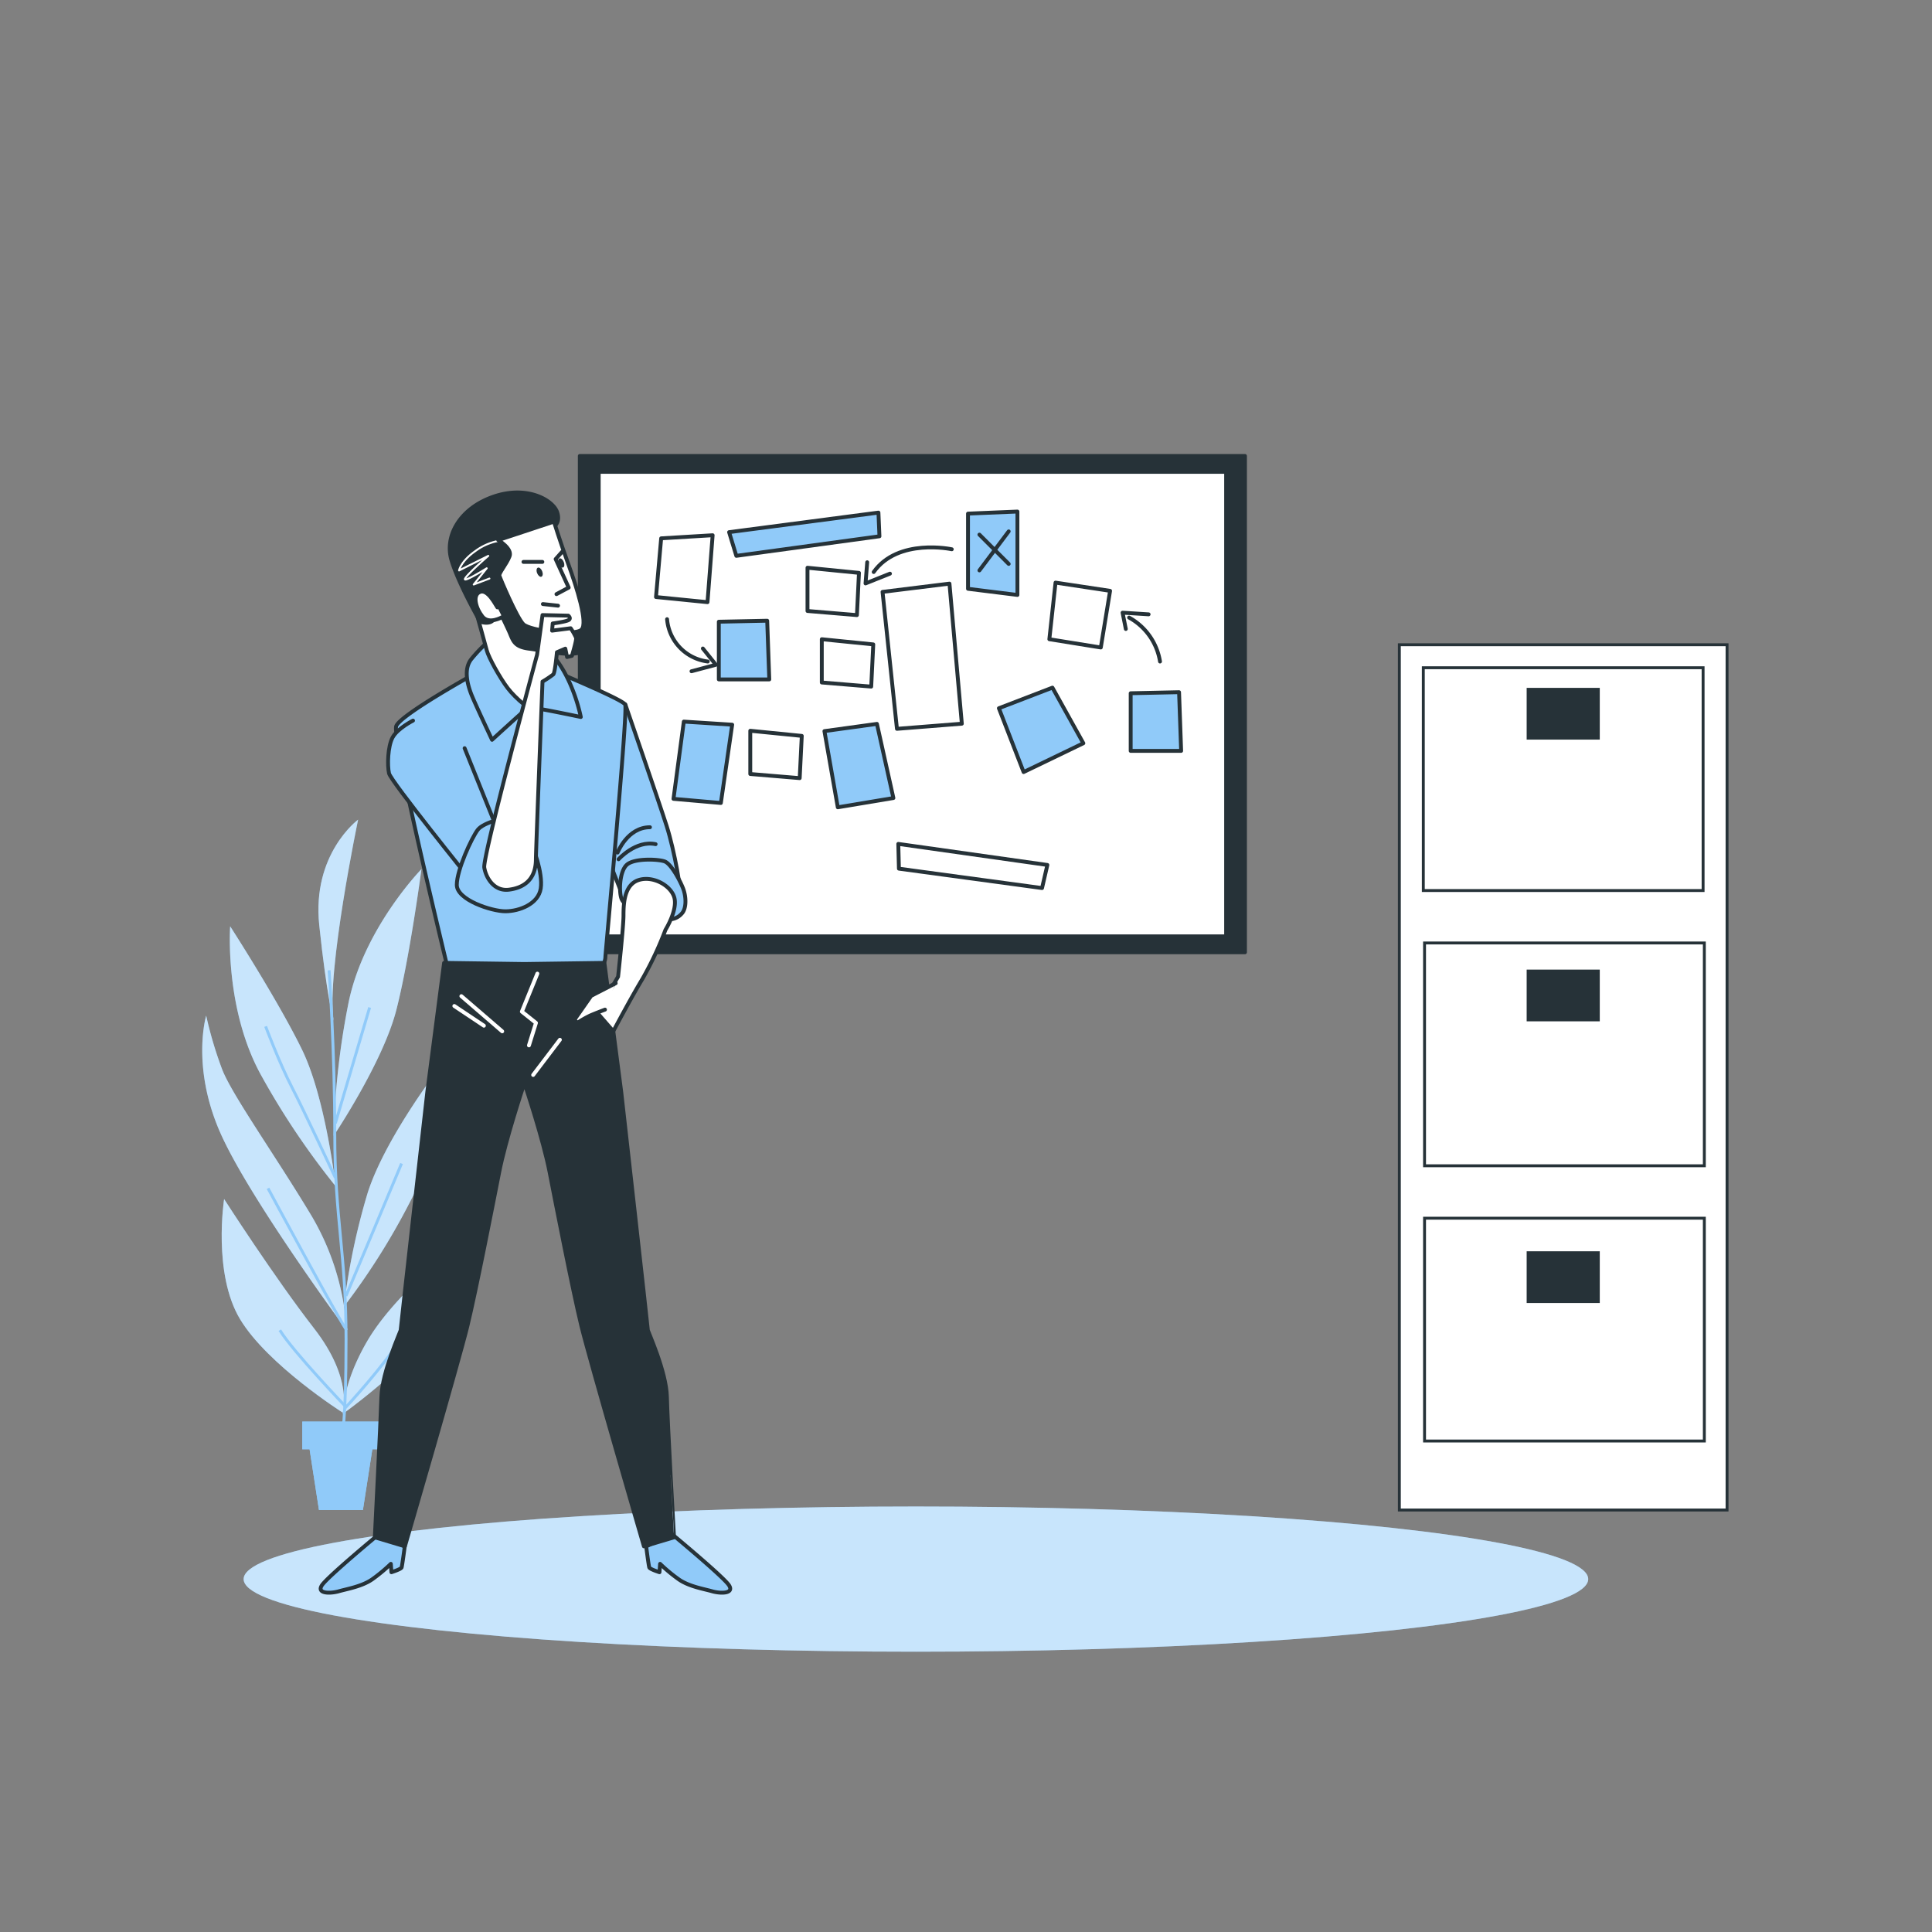 <svg xmlns="http://www.w3.org/2000/svg" viewBox="0 0 500 500"><rect x="0" y="0" width="500" height="500" fill="#808080" stroke="none"/><g id="freepik--Ground--inject-13"><ellipse cx="237.04" cy="408.67" rx="173.99" ry="18.79" style="fill:#90CAF9"></ellipse><ellipse cx="237.04" cy="408.67" rx="173.99" ry="18.79" style="fill:#fff;opacity:0.5"></ellipse></g><g id="freepik--file-cabinet--inject-13"><rect x="362.15" y="166.86" width="84.81" height="223.93" style="fill:#fff;stroke:#263238;stroke-miterlimit:10;stroke-width:0.75px"></rect><rect x="368.35" y="172.81" width="72.41" height="57.66" style="fill:none;stroke:#263238;stroke-miterlimit:10;stroke-width:0.75px"></rect><rect x="368.67" y="244.04" width="72.41" height="57.66" style="fill:none;stroke:#263238;stroke-miterlimit:10;stroke-width:0.75px"></rect><rect x="368.67" y="315.27" width="72.41" height="57.66" style="fill:none;stroke:#263238;stroke-miterlimit:10;stroke-width:0.75px"></rect><rect x="395.1" y="178.02" width="18.92" height="13.39" style="fill:#263238"></rect><rect x="395.1" y="250.93" width="18.92" height="13.39" style="fill:#263238"></rect><rect x="395.1" y="323.83" width="18.92" height="13.39" style="fill:#263238"></rect></g><g id="freepik--Board--inject-13"><rect x="150.05" y="118" width="172.15" height="128.45" style="fill:#263238;stroke:#263238;stroke-linecap:round;stroke-linejoin:round"></rect><rect x="154.95" y="122.11" width="162.37" height="120.22" style="fill:#fff;stroke:#263238;stroke-linecap:round;stroke-linejoin:round"></rect><polygon points="171.11 139.32 169.77 154.51 183.1 155.84 184.43 138.52 171.11 139.32" style="fill:#fff;stroke:#263238;stroke-linecap:round;stroke-linejoin:round"></polygon><polygon points="212.68 165.43 212.68 176.63 225.47 177.69 226 166.77 212.68 165.43" style="fill:#fff;stroke:#263238;stroke-linecap:round;stroke-linejoin:round"></polygon><polygon points="208.98 146.93 208.98 158.12 221.77 159.19 222.3 148.26 208.98 146.93" style="fill:#fff;stroke:#263238;stroke-linecap:round;stroke-linejoin:round"></polygon><polygon points="194.17 189.12 194.17 200.31 206.96 201.38 207.5 190.45 194.17 189.12" style="fill:#fff;stroke:#263238;stroke-linecap:round;stroke-linejoin:round"></polygon><polygon points="188.69 137.72 227.34 132.66 227.6 138.79 190.56 143.85 188.69 137.72" style="fill:#90CAF9;stroke:#263238;stroke-linecap:round;stroke-linejoin:round"></polygon><polygon points="232.48 218.4 271.06 223.85 269.68 229.83 232.64 224.81 232.48 218.4" style="fill:#fff;stroke:#263238;stroke-linecap:round;stroke-linejoin:round"></polygon><polygon points="186.03 160.9 186.03 175.83 199.09 175.83 198.55 160.64 186.03 160.9" style="fill:#90CAF9;stroke:#263238;stroke-linecap:round;stroke-linejoin:round"></polygon><polygon points="292.62 179.41 292.62 194.33 305.68 194.33 305.14 179.14 292.62 179.41" style="fill:#90CAF9;stroke:#263238;stroke-linecap:round;stroke-linejoin:round"></polygon><polygon points="250.52 132.92 250.52 152.38 263.31 153.97 263.31 132.39 250.52 132.92" style="fill:#90CAF9;stroke:#263238;stroke-linecap:round;stroke-linejoin:round"></polygon><polygon points="287.29 152.91 273.17 150.78 271.57 165.43 284.89 167.57 287.29 152.91" style="fill:#fff;stroke:#263238;stroke-linecap:round;stroke-linejoin:round"></polygon><polygon points="258.51 183.29 264.91 199.81 280.37 192.35 272.37 177.96 258.51 183.29" style="fill:#90CAF9;stroke:#263238;stroke-linecap:round;stroke-linejoin:round"></polygon><polygon points="228.4 153.18 232.13 188.62 248.92 187.29 245.72 151.04 228.4 153.18" style="fill:#fff;stroke:#263238;stroke-linecap:round;stroke-linejoin:round"></polygon><polygon points="176.97 186.75 174.3 206.74 186.56 207.81 189.49 187.55 176.97 186.75" style="fill:#90CAF9;stroke:#263238;stroke-linecap:round;stroke-linejoin:round"></polygon><polygon points="226.95 187.34 213.36 189.21 216.82 208.93 231.21 206.53 226.95 187.34" style="fill:#90CAF9;stroke:#263238;stroke-linecap:round;stroke-linejoin:round"></polygon><path d="M300.21,171.2a15.83,15.83,0,0,0-8-11.37" style="fill:none;stroke:#263238;stroke-linecap:round;stroke-linejoin:round"></path><polyline points="291.36 162.78 290.52 158.56 297.26 158.99" style="fill:none;stroke:#263238;stroke-linecap:round;stroke-linejoin:round"></polyline><line x1="261.05" y1="137.52" x2="253.47" y2="147.62" style="fill:none;stroke:#263238;stroke-linecap:round;stroke-linejoin:round"></line><line x1="253.47" y1="138.36" x2="261.05" y2="145.94" style="fill:none;stroke:#263238;stroke-linecap:round;stroke-linejoin:round"></line><path d="M172.64,160.25a12.05,12.05,0,0,0,10.53,10.95" style="fill:none;stroke:#263238;stroke-linecap:round;stroke-linejoin:round"></path><polyline points="181.9 167.83 185.27 172.04 178.96 173.72" style="fill:none;stroke:#263238;stroke-linecap:round;stroke-linejoin:round"></polyline><path d="M246.32,142.15s-13.9-3-20.21,5.89" style="fill:none;stroke:#263238;stroke-linecap:round;stroke-linejoin:round"></path><polyline points="224.43 145.51 224 150.99 230.32 148.46" style="fill:none;stroke:#263238;stroke-linecap:round;stroke-linejoin:round"></polyline></g><g id="freepik--Plants--inject-13"><path d="M115,325.26s-13.5,10.72-20,21.89-6.26,18.75-6.26,18.75,19-13.63,23.36-22.83A33,33,0,0,0,115,325.26Z" style="fill:#90CAF9"></path><path d="M58,310.31s-3,19.25,4.13,31.1,26.57,24.18,26.57,24.18,2.81-8.65-7.41-21.79S58,310.31,58,310.31Z" style="fill:#90CAF9"></path><path d="M89.71,344.25a66.1,66.1,0,0,0-9.38-30.08c-9.2-15.27-20.21-30.74-22.8-37.32a102.39,102.39,0,0,1-4.17-14s-3.83,12.7,3.34,29.59S89.71,344.25,89.71,344.25Z" style="fill:#90CAF9"></path><path d="M89,338.16a179.08,179.08,0,0,0,18.36-29.59c7.49-15.79,6.3-32.18,6.3-32.18s-14.08,18.25-18.56,32.49A175.07,175.07,0,0,0,89,338.16Z" style="fill:#90CAF9"></path><path d="M86.87,307s-2.56-22.68-8.67-35.27-18.63-32-18.63-32S58,261.42,67.87,278.8A199.08,199.08,0,0,0,86.87,307Z" style="fill:#90CAF9"></path><path d="M86.36,293.92s12.72-18.95,16.2-32.5,6.51-36.49,6.51-36.49-15.26,15.62-19,35.23A199.45,199.45,0,0,0,86.36,293.92Z" style="fill:#90CAF9"></path><path d="M92.68,212.12s-12,8.82-10.06,27.31,3.7,24.73,3.7,24.73C84.44,251.51,92.68,212.12,92.68,212.12Z" style="fill:#90CAF9"></path><g style="opacity:0.5"><path d="M115,325.26s-13.5,10.72-20,21.89-6.26,18.75-6.26,18.75,19-13.63,23.36-22.83A33,33,0,0,0,115,325.26Z" style="fill:#fff"></path><path d="M58,310.31s-3,19.25,4.13,31.1,26.57,24.18,26.57,24.18,2.81-8.65-7.41-21.79S58,310.31,58,310.31Z" style="fill:#fff"></path><path d="M89.71,344.25a66.1,66.1,0,0,0-9.38-30.08c-9.2-15.27-20.21-30.74-22.8-37.32a102.39,102.39,0,0,1-4.17-14s-3.83,12.7,3.34,29.59S89.71,344.25,89.71,344.25Z" style="fill:#fff"></path><path d="M89,338.16a179.08,179.08,0,0,0,18.36-29.59c7.49-15.79,6.3-32.18,6.3-32.18s-14.08,18.25-18.56,32.49A175.07,175.07,0,0,0,89,338.16Z" style="fill:#fff"></path><path d="M86.87,307s-2.56-22.68-8.67-35.27-18.63-32-18.63-32S58,261.42,67.87,278.8A199.08,199.08,0,0,0,86.87,307Z" style="fill:#fff"></path><path d="M86.36,293.92s12.72-18.95,16.2-32.5,6.51-36.49,6.51-36.49-15.26,15.62-19,35.23A199.45,199.45,0,0,0,86.36,293.92Z" style="fill:#fff"></path><path d="M92.68,212.12s-12,8.82-10.06,27.31,3.7,24.73,3.7,24.73C84.44,251.51,92.68,212.12,92.68,212.12Z" style="fill:#fff"></path></g><path d="M88.46,371.78s1.1-2.93,1.1-25.24-2.92-31.09-2.92-53-1.47-42.43-1.47-42.43" style="fill:none;stroke:#90CAF9;stroke-miterlimit:10;stroke-width:0.75px"></path><path d="M86.79,304.79s-8-17.13-11.32-23.56c-3.11-6-6.73-15.6-6.73-15.6" style="fill:none;stroke:#90CAF9;stroke-miterlimit:10;stroke-width:0.75px"></path><path d="M69.36,307.54s17.76,33,20.35,36.71" style="fill:none;stroke:#90CAF9;stroke-miterlimit:10;stroke-width:0.75px"></path><line x1="89.55" y1="335.38" x2="103.92" y2="301.12" style="fill:none;stroke:#90CAF9;stroke-miterlimit:10;stroke-width:0.75px"></line><path d="M72.42,344.25c3.36,5.5,17.13,19.88,17.13,19.88s9.17-9.79,15-18.66" style="fill:none;stroke:#90CAF9;stroke-miterlimit:10;stroke-width:0.75px"></path><line x1="86.79" y1="290.72" x2="95.66" y2="260.74" style="fill:none;stroke:#90CAF9;stroke-miterlimit:10;stroke-width:0.75px"></line><polygon points="98.25 367.91 78.23 367.91 78.23 375.06 80.12 375.06 82.55 390.79 93.92 390.79 96.36 375.06 98.25 375.06 98.25 367.91" style="fill:#90CAF9"></polygon><polygon points="98.25 367.91 78.23 367.91 78.23 375.06 80.12 375.06 82.55 390.79 93.92 390.79 96.36 375.06 98.25 375.06 98.25 367.91" style="fill:#90CAF9"></polygon></g><g id="freepik--character-1--inject-13"><path d="M161.83,182.3s8.69,25.14,10.71,31.5,4,17.54,3.56,19.25-8.69-6.68-12.1-5.43-3.1,3.57-3.1,3.57L157,221.25Z" style="fill:#90CAF9;stroke:#263238;stroke-linecap:round;stroke-linejoin:round"></path><path d="M160.08,222.38s4.49-5,9.59-3.91" style="fill:none;stroke:#263238;stroke-linecap:round;stroke-linejoin:round"></path><path d="M159.83,220.65s2.55-6.56,8.38-6.56" style="fill:none;stroke:#263238;stroke-linecap:round;stroke-linejoin:round"></path><path d="M165.09,236.15s-3.42-1.71-4.19-3.41-.63-7.3,1.39-9,8.23-1.4,9.78-.78,3.72,4.5,4.66,6.83.93,5.43-.32,6.67a4.27,4.27,0,0,1-4,1.4C171,237.55,165.09,236.15,165.09,236.15Z" style="fill:#90CAF9;stroke:#263238;stroke-linecap:round;stroke-linejoin:round"></path><path d="M123.65,173.92s-20,11-21.11,14,13,61.3,13,61.3a3.4,3.4,0,0,0,3.1,2.17c2.33,0,35.39-.62,36.47-.93s1.56-2,1.56-2.79,5.89-63.79,5.12-65.34S137,171,137,171l-8.54.31Z" style="fill:#90CAF9;stroke:#263238;stroke-linecap:round;stroke-linejoin:round"></path><path d="M126.91,165.54a38.43,38.43,0,0,0-5,5.12c-2,2.64-.93,6.67.31,9.62s5.12,11.18,5.12,11.18,8.85-8.07,9.32-8.38,13.65,2.48,13.65,2.48-1.55-8.23-6.05-14.43-9.47-7.61-11.48-7.76S126.91,165.54,126.91,165.54Z" style="fill:#90CAF9;stroke:#263238;stroke-linecap:round;stroke-linejoin:round"></path><path d="M123.49,159.33s2,7.14,2.49,9,3.41,7.14,5.43,9.78,6.52,6.52,6.83,5.12,3.1-22.5,1.7-25.76-13.34-12.73-16.29-11S123.49,159.33,123.49,159.33Z" style="fill:#fff;stroke:#263238;stroke-linecap:round;stroke-linejoin:round"></path><path d="M151,158.87s-1.7,3.41-7.91.93-8.85-6.05-9.62-8.38l-1.32-4c1.25-1.48,3-3.06,2.87-4.37a4.82,4.82,0,0,0-.93-2.33l8.69-4s2.48-1.08,1.4-4.19-7.76-7-16.45-4S115,138.69,116.82,144.9s7.45,16,7.45,16,2.17.78,3.26-.31-.31-5.27-.31-5.27l.49-.4c1,2.14,3.44,7.09,4.17,8.78.93,2.17,1.24,3.72,5.12,4.19s13.81,2.95,14.74-.47S151,158.87,151,158.87Z" style="fill:#263238;stroke:#263238;stroke-linecap:round;stroke-linejoin:round"></path><path d="M130,139.83a14.5,14.5,0,0,0-7,2.8c-3.77,2.65-4.19,5-4.19,5l7.55-3.77s-5.32,4.61-6,5.87,5.6-2.66,5.6-2.66l-3.36,4.2,4.06-1.54" style="fill:none;stroke:#fff;stroke-linecap:round;stroke-linejoin:round;stroke-width:0.5px"></path><path d="M128.93,139.78s3.72,2.17,2.95,4.19-2.8,4.34-2.64,5,4.5,10.87,6.2,12.57,13.35,3.11,15.06,1.4S149.26,152,147.08,146s-3.72-11-3.72-11Z" style="fill:#fff;stroke:#263238;stroke-linecap:round;stroke-linejoin:round"></path><polyline points="145.49 142.79 143.8 144.69 147.18 152.07 144.01 153.76" style="fill:none;stroke:#263238;stroke-linecap:round;stroke-linejoin:round"></polyline><path d="M140.31,147.82c.26.65.17,1.29-.19,1.43s-.85-.27-1.11-.91-.17-1.29.19-1.43S140.06,147.18,140.31,147.82Z" style="fill:#263238"></path><path d="M145.9,145.45c.26.64.18,1.28-.18,1.42s-.86-.26-1.12-.91-.17-1.28.19-1.43S145.65,144.8,145.9,145.45Z" style="fill:#263238"></path><line x1="140.5" y1="156.33" x2="144.42" y2="156.75" style="fill:none;stroke:#263238;stroke-linecap:round;stroke-linejoin:round"></line><line x1="140.36" y1="145.42" x2="135.47" y2="145.42" style="fill:none;stroke:#263238;stroke-linecap:round;stroke-linejoin:round"></line><path d="M128.72,157.19c-.46-.62-2.48-4.81-4.5-4s-1.08,4.19.62,6.36,5.13.15,5.13.15" style="fill:#fff;stroke:#263238;stroke-linecap:round;stroke-linejoin:round"></path><path d="M106.89,186.49s-4,2-5.28,4.35-1.39,7.29-.93,9.31,21.11,27.62,21.11,27.62l8.69-8.69-10.24-25.45" style="fill:#90CAF9;stroke:#263238;stroke-linecap:round;stroke-linejoin:round"></path><path d="M131.41,211.48s-6.21,1.24-7.76,3.26-5.43,10.39-5.43,14.27,9,6.83,12.57,6.83,8.53-1.86,9.15-5.9-2-11-2.79-12.1S131.41,211.48,131.41,211.48Z" style="fill:#90CAF9;stroke:#263238;stroke-linecap:round;stroke-linejoin:round"></path><path d="M139,169.42l1.4-10.24,6.67.15s.78.62.16,1.09-4.19.93-4.19.93l-.16,1.86,4.81-.62a15.15,15.15,0,0,1,1.4,2.48c.16.62-1.08,4.66-1.08,4.66l-1.25.31-.46-2.17-2.17.93s-.47,5.28-.94,5.74a27,27,0,0,1-2.79,1.86s-1.71,43.92-1.71,45.94c0,5.43-3.26,7.45-7,7.91s-5.9-2.94-6.36-5.74S139,169.42,139,169.42Z" style="fill:#fff;stroke:#263238;stroke-linecap:round;stroke-linejoin:round"></path><path d="M98.2,396.93S84.7,408.1,83.3,410.28s2.17,2.17,4.35,1.55,6-1.24,8.69-3.11a42.58,42.58,0,0,0,4.81-4l.15,2.17s2.49-.78,2.64-1.24.81-5.43.81-5.43Z" style="fill:#90CAF9;stroke:#263238;stroke-linecap:round;stroke-linejoin:round"></path><path d="M173.78,396.93s13.5,11.17,14.89,13.35-2.17,2.17-4.34,1.55-6.05-1.24-8.69-3.11a41.53,41.53,0,0,1-4.81-4l-.16,2.17s-2.48-.78-2.64-1.24-.8-5.43-.8-5.43Z" style="fill:#90CAF9;stroke:#263238;stroke-linecap:round;stroke-linejoin:round"></path><path d="M172.6,361.55c-.15-6.68-4.94-16.92-4.94-17.39s-6.89-61.61-6.89-61.61l-4.35-33.36-20.74.29-20.75-.29-4.34,33.36s-6.89,61.15-6.89,61.61-4.8,10.71-5,17.39S97,397.86,97,397.86l7.79,2.33s13.93-47.8,16.17-57,6.59-31.5,8.24-39.88,6.14-21.88,6.14-21.88l.38-.09.37.09s4.5,13.5,6.14,21.88,6,30.73,8.24,39.88,16.18,57,16.18,57l7.79-2.33S172.75,368.22,172.6,361.55Z" style="fill:#263238;stroke:#263238;stroke-linecap:round;stroke-linejoin:round"></path><line x1="144.9" y1="269.09" x2="137.98" y2="278.2" style="fill:none;stroke:#fff;stroke-linecap:round;stroke-linejoin:round"></line><line x1="119.4" y1="257.8" x2="129.97" y2="266.91" style="fill:none;stroke:#fff;stroke-linecap:round;stroke-linejoin:round"></line><line x1="117.58" y1="260.35" x2="125.23" y2="265.45" style="fill:none;stroke:#fff;stroke-linecap:round;stroke-linejoin:round"></line><polyline points="139.07 251.97 135.06 261.81 138.71 264.72 136.89 270.55" style="fill:none;stroke:#fff;stroke-linecap:round;stroke-linejoin:round"></polyline><path d="M172.22,240.65s3.11-5,2.33-8.22-5.58-5.9-9.31-4.66-3.88,6.21-3.88,9.16-1.4,15.83-1.4,15.83l-5.43,9.31,4.19,4.81s4.35-8.23,7.61-13.66A87.79,87.79,0,0,0,172.22,240.65Z" style="fill:#fff;stroke:#263238;stroke-linecap:round;stroke-linejoin:round"></path><path d="M159.34,254.46,153,257.72l-4.34,6.21.77.78a27,27,0,0,1,3.26-1.87c1.4-.62,3.88-1.55,3.88-1.55" style="fill:#fff;stroke:#263238;stroke-linecap:round;stroke-linejoin:round"></path></g></svg>